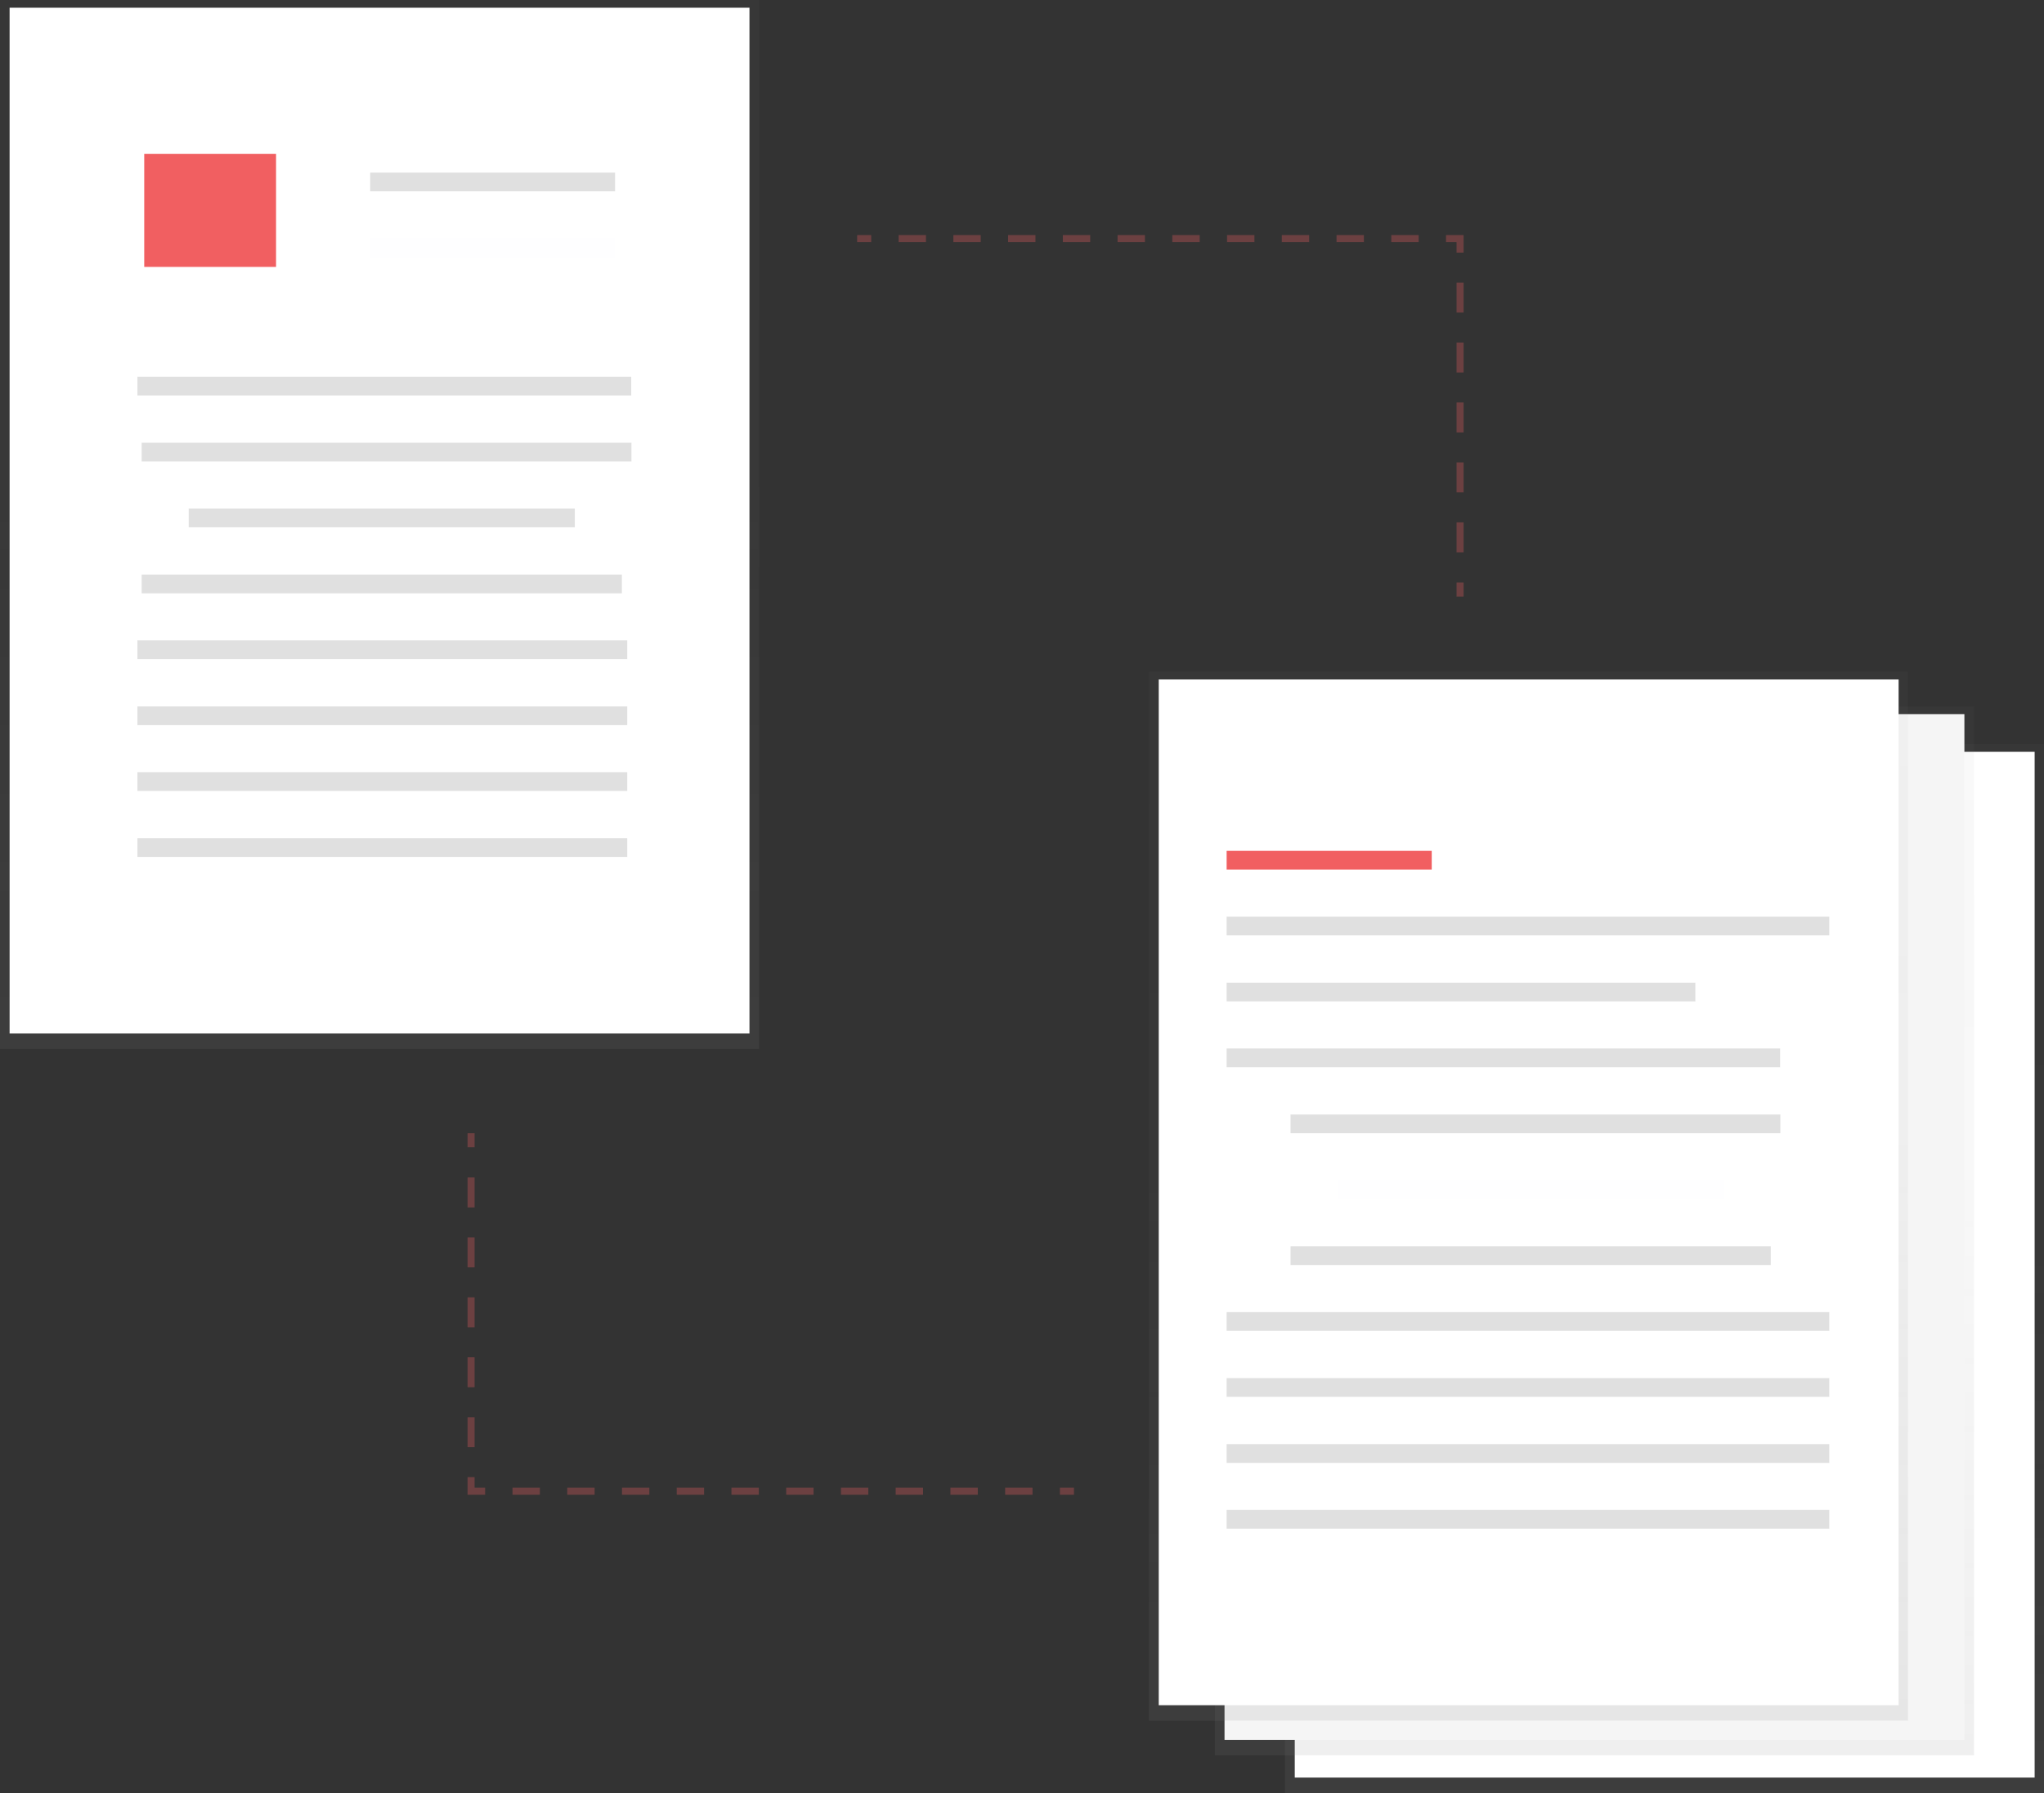 <?xml version="1.0" encoding="utf-8"?>
<!-- Generator: Adobe Illustrator 23.0.3, SVG Export Plug-In . SVG Version: 6.00 Build 0)  -->
<svg version="1.1" id="Layer_1" xmlns="http://www.w3.org/2000/svg" xmlns:xlink="http://www.w3.org/1999/xlink" x="0px" y="0px"
	 viewBox="0 0 873 765.8" style="enable-background:new 0 0 873 765.8;" xml:space="preserve">
<rect x="0" y="0" width="873" height="765.8" fill="#333333" stroke="none"/>
<style type="text/css">
	.st0{opacity:0.5;}
	.st1{fill:url(#SVGID_1_);}
	.st2{fill:#FFFFFF;}
	.st3{fill:url(#SVGID_2_);}
	.st4{fill:#F5F5F5;}
	.st5{fill:url(#SVGID_3_);}
	.st6{fill:#F15F61;}
	.st7{fill:#E0E0E0;}
	.st8{opacity:0.3;fill:#FBFBFF;enable-background:new    ;}
	.st9{fill:url(#SVGID_4_);}
	.st10{opacity:0.3;}
	.st11{fill:none;stroke:#F15F61;stroke-width:3;stroke-miterlimit:10;}
	.st12{fill:none;stroke:#F15F61;stroke-width:3;stroke-miterlimit:10;stroke-dasharray:11.69,11.69;}
	.st13{fill:none;stroke:#F15F61;stroke-width:3;stroke-miterlimit:10;stroke-dasharray:12.8,12.8;}
</style>
<title>transfer files</title>
<g class="st0">
	
		<linearGradient id="SVGID_1_" gradientUnits="userSpaceOnUse" x1="710.935" y1="0.26" x2="710.935" y2="448.24" gradientTransform="matrix(1 0 0 -1 0 766)">
		<stop  offset="0" style="stop-color:#808080;stop-opacity:0.25"/>
		<stop  offset="0.54" style="stop-color:#808080;stop-opacity:0.12"/>
		<stop  offset="1" style="stop-color:#808080;stop-opacity:0.1"/>
	</linearGradient>
	<rect x="548.8" y="317.8" class="st1" width="324.2" height="448"/>
</g>
<rect x="553" y="321.1" class="st2" width="316" height="438.1"/>
<g class="st0">
	
		<linearGradient id="SVGID_2_" gradientUnits="userSpaceOnUse" x1="680.995" y1="16.35" x2="680.995" y2="464.33" gradientTransform="matrix(1 0 0 -1 0 766)">
		<stop  offset="0" style="stop-color:#808080;stop-opacity:0.25"/>
		<stop  offset="0.54" style="stop-color:#808080;stop-opacity:0.12"/>
		<stop  offset="1" style="stop-color:#808080;stop-opacity:0.1"/>
	</linearGradient>
	<rect x="518.9" y="301.7" class="st3" width="324.2" height="448"/>
</g>
<rect x="523" y="305" class="st4" width="316" height="438.1"/>
<g class="st0">
	
		<linearGradient id="SVGID_3_" gradientUnits="userSpaceOnUse" x1="652.835" y1="31.09" x2="652.835" y2="479.07" gradientTransform="matrix(1 0 0 -1 0 766)">
		<stop  offset="0" style="stop-color:#808080;stop-opacity:0.25"/>
		<stop  offset="0.54" style="stop-color:#808080;stop-opacity:0.12"/>
		<stop  offset="1" style="stop-color:#808080;stop-opacity:0.1"/>
	</linearGradient>
	<rect x="490.7" y="286.9" class="st5" width="324.2" height="448"/>
</g>
<rect x="494.9" y="290.2" class="st2" width="316" height="438.1"/>
<rect x="523.9" y="363.4" class="st6" width="87.6" height="8"/>
<rect x="523.9" y="391.5" class="st7" width="257.4" height="8"/>
<rect x="523.9" y="419.7" class="st7" width="200.2" height="8"/>
<rect x="523.9" y="447.8" class="st7" width="236.4" height="8"/>
<rect x="551.2" y="476" class="st7" width="209.2" height="8"/>
<rect x="571.3" y="504.1" class="st8" width="164.9" height="8"/>
<rect x="551.2" y="532.3" class="st7" width="205.1" height="8"/>
<rect x="523.9" y="560.4" class="st7" width="257.4" height="8"/>
<rect x="523.9" y="588.6" class="st7" width="257.4" height="8"/>
<rect x="523.9" y="616.8" class="st7" width="257.4" height="8"/>
<rect x="523.9" y="644.9" class="st7" width="257.4" height="8"/>
<g class="st0">
	
		<linearGradient id="SVGID_4_" gradientUnits="userSpaceOnUse" x1="162.115" y1="318.02" x2="162.115" y2="766" gradientTransform="matrix(1 0 0 -1 0 766)">
		<stop  offset="0" style="stop-color:#808080;stop-opacity:0.25"/>
		<stop  offset="0.54" style="stop-color:#808080;stop-opacity:0.12"/>
		<stop  offset="1" style="stop-color:#808080;stop-opacity:0.1"/>
	</linearGradient>
	<rect class="st9" width="324.2" height="448"/>
</g>
<rect x="4.1" y="3.3" class="st2" width="316" height="438.1"/>
<rect x="58.7" y="160.9" class="st7" width="210.9" height="8"/>
<rect x="60.5" y="189.1" class="st7" width="209.2" height="8"/>
<rect x="80.6" y="217.2" class="st7" width="164.9" height="8"/>
<rect x="60.5" y="245.4" class="st7" width="205.1" height="8"/>
<rect x="58.7" y="273.5" class="st7" width="209.2" height="8"/>
<rect x="58.7" y="301.7" class="st7" width="209.2" height="8"/>
<rect x="58.7" y="329.8" class="st7" width="209.2" height="8"/>
<rect x="58.7" y="358" class="st7" width="209.2" height="8"/>
<rect x="61.6" y="65.7" class="st6" width="56.3" height="48.3"/>
<rect x="158.1" y="73.7" class="st7" width="104.6" height="8"/>
<rect x="158.1" y="101.9" class="st8" width="104.6" height="8"/>
<g class="st10">
	<line class="st11" x1="366.1" y1="101.9" x2="372.1" y2="101.9"/>
	<line class="st12" x1="383.8" y1="101.9" x2="611.7" y2="101.9"/>
	<polyline class="st11" points="617.6,101.9 623.6,101.9 623.6,107.9 	"/>
	<line class="st13" x1="623.6" y1="120.7" x2="623.6" y2="242.4"/>
	<line class="st11" x1="623.6" y1="248.8" x2="623.6" y2="254.8"/>
</g>
<g class="st10">
	<line class="st11" x1="458.7" y1="636.9" x2="452.7" y2="636.9"/>
	<line class="st12" x1="441" y1="636.9" x2="213.1" y2="636.9"/>
	<polyline class="st11" points="207.2,636.9 201.2,636.9 201.2,630.9 	"/>
	<line class="st13" x1="201.2" y1="618.1" x2="201.2" y2="496.4"/>
	<line class="st11" x1="201.2" y1="490" x2="201.2" y2="484"/>
</g>
</svg>
